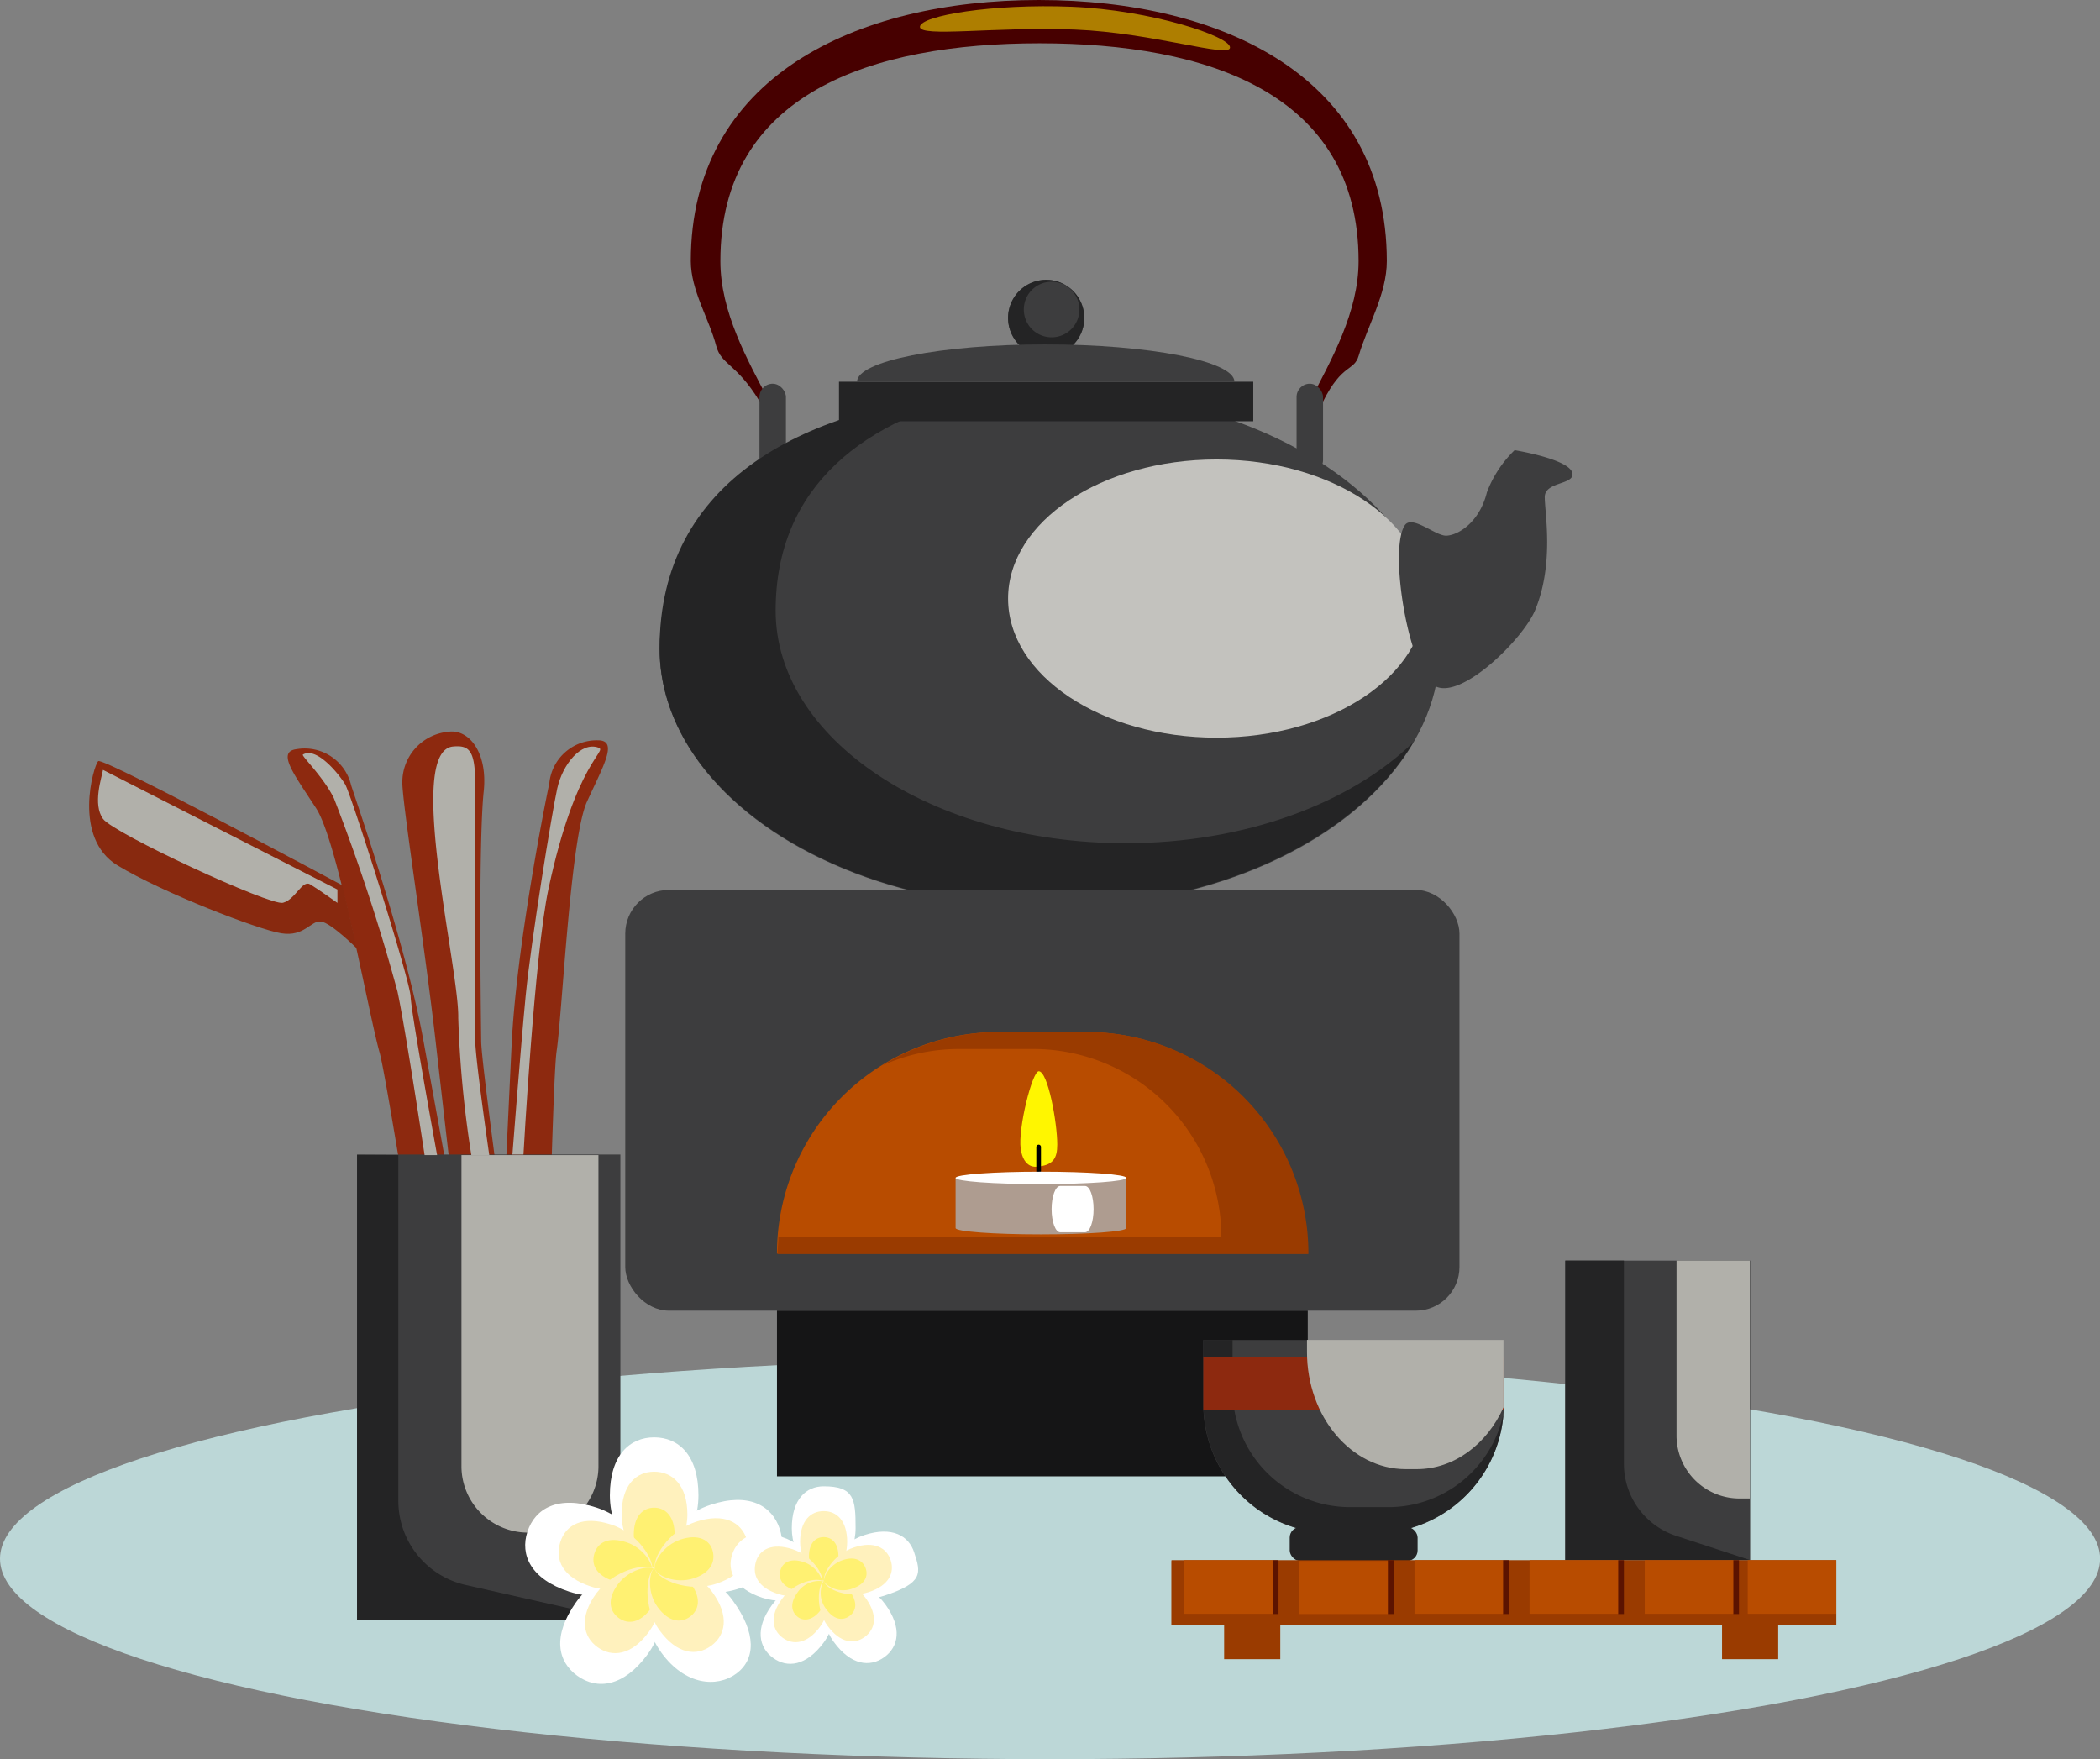 <svg xmlns="http://www.w3.org/2000/svg" viewBox="0 0 189.63 158.85"><rect x="0" y="0" width="189.63" height="158.85" fill="#808080" stroke="none"/><defs><style>.cls-1{isolation:isolate;}.cls-2{fill:#bcd7d7;}.cls-17,.cls-2{mix-blend-mode:multiply;}.cls-3{fill:#3d3d3e;}.cls-4{fill:#242425;}.cls-5{fill:#470000;}.cls-6{fill:#c3c2be;}.cls-13,.cls-14,.cls-6,.cls-7{mix-blend-mode:soft-light;}.cls-7{fill:#ae7e00;}.cls-8{fill:#151516;}.cls-9{fill:#b84c00;}.cls-10{fill:#ae9c90;}.cls-11{fill:#fff600;}.cls-12,.cls-17{fill:#9a3b00;}.cls-13,.cls-19{fill:#fff;}.cls-14{fill:#b1b0aa;}.cls-15{fill:#8d290f;}.cls-16{fill:#5b1300;}.cls-18{fill:#88290f;}.cls-20{fill:#fff1bd;}.cls-21{fill:#fff172;}</style></defs><g class="cls-1"><g id="Background"><ellipse class="cls-2" cx="94.82" cy="140.75" rx="94.82" ry="18.1"/><path class="cls-3" d="M119.44,48A3.44,3.44,0,1,1,116,44.54,3.44,3.44,0,0,1,119.44,48Z" transform="translate(-21.53 -19.27)"/><path class="cls-4" d="M116,44.54A3.44,3.44,0,1,0,119.44,48,3.44,3.44,0,0,0,116,44.54Zm.51,5.19A2.51,2.51,0,1,1,119,47.22,2.51,2.51,0,0,1,116.51,49.73Z" transform="translate(-21.53 -19.27)"/><ellipse class="cls-3" cx="94.79" cy="58.59" rx="35.23" ry="23.38"/><rect class="cls-4" x="75.76" y="34.47" width="37.41" height="3.57"/><path class="cls-3" d="M115.92,50.37c-9.42,0-17,1.51-17,3.37H133C133,51.88,125.33,50.37,115.92,50.37Z" transform="translate(-21.53 -19.27)"/><path class="cls-5" d="M91,55.53c-2-3.8-4.42-8.1-4.42-12.68,0-15.16,13.65-19.67,28.82-19.67s28.81,4.51,28.81,19.67c0,4.58-2.44,8.88-4.42,12.68H141c1.74-3.48,2.8-2.71,3.22-4.14.8-2.71,2.54-5.57,2.54-8.54,0-16.59-14.82-23.58-31.42-23.58s-31.43,7-31.43,23.58c0,2.64,1.65,5.2,2.29,7.64.46,1.75,1.81,1.56,3.91,5Z" transform="translate(-21.53 -19.27)"/><rect class="cls-3" x="68.58" y="34.65" width="2.39" height="8.09" rx="1.2"/><rect class="cls-3" x="117.08" y="34.65" width="2.39" height="8.09" rx="1.2"/><path class="cls-4" d="M123.15,95.41c-17.44,0-31.58-9.38-31.58-21,0-11.23,8-17.42,19.42-19.8-16.93,1.16-29.9,8.11-29.9,23.2,0,12.91,15.78,23.38,35.23,23.38,14.94,0,27.7-6.18,32.83-14.89C143.45,91.83,133.93,95.41,123.15,95.41Z" transform="translate(-21.53 -19.27)"/><ellipse class="cls-6" cx="109.86" cy="54.05" rx="18.83" ry="12.56"/><path class="cls-3" d="M148.37,66.72c.64-1,2.75.92,3.73.92s3-1.09,3.7-3.92a10.44,10.44,0,0,1,2.5-3.8s5,.81,5.22,2.09c.17,1.06-2.5.73-2.5,2.15s.87,6-.87,10.21c-1.06,2.57-6.61,8.08-9,6.87S146.92,69,148.37,66.72Z" transform="translate(-21.53 -19.27)"/><path class="cls-7" d="M132.6,23.56c0,1-6.88-1.33-14-1.62s-14.07.74-14-.26,6.56-2.09,13.71-1.8S132.64,22.56,132.6,23.56Z" transform="translate(-21.53 -19.27)"/><rect class="cls-3" x="56.46" y="80.36" width="75.33" height="37.99" rx="3.94"/><rect class="cls-8" x="70.16" y="118.35" width="47.93" height="14.96"/><path class="cls-9" d="M90.18,93.19h7.9a20,20,0,0,1,20,20v0a0,0,0,0,1,0,0H70.16a0,0,0,0,1,0,0v0A20,20,0,0,1,90.18,93.19Z"/><path class="cls-10" d="M107.82,130.16c0,.32,3.46.57,7.71.57s7.71-.25,7.71-.57v-4.53H107.82Z" transform="translate(-21.53 -19.27)"/><path class="cls-11" d="M115.33,116c-.59,0-1.89,5.18-1.63,7s1.41,1.62,1.41,1.62c1.52-.1,1.89-.75,1.89-2C117,120.65,116.16,116,115.33,116Z" transform="translate(-21.53 -19.27)"/><path d="M115.32,122.63a.22.22,0,0,0-.21.21v2.58a.21.21,0,0,0,.21.21.21.21,0,0,0,.21-.21v-2.58A.21.21,0,0,0,115.32,122.63Z" transform="translate(-21.53 -19.27)"/><path class="cls-12" d="M119.6,112.46h-7.88a19.9,19.9,0,0,0-10.48,3,16.89,16.89,0,0,1,6.89-1.47h6.69a17,17,0,0,1,17,17h-40c0,.5-.08,1-.08,1.51h47.94A20,20,0,0,0,119.6,112.46Z" transform="translate(-21.53 -19.27)"/><path class="cls-13" d="M115.53,125.07c-4.25,0-7.71.25-7.71.56s3.46.56,7.71.56,7.71-.25,7.71-.56S119.79,125.07,115.53,125.07Z" transform="translate(-21.53 -19.27)"/><path class="cls-13" d="M119.51,126.36h-2.25c-.42,0-.77.93-.77,2.09s.35,2.09.77,2.09h2.25c.43,0,.77-.93.77-2.09S119.94,126.36,119.51,126.36Z" transform="translate(-21.53 -19.27)"/><rect class="cls-3" x="141.34" y="113.83" width="16.7" height="27.05"/><path class="cls-4" d="M179.58,160.15h-16.7V133.1h5.29v18.36a6.84,6.84,0,0,0,4.7,6.49Z" transform="translate(-21.53 -19.27)"/><path class="cls-14" d="M151.42,113.83H158a0,0,0,0,1,0,0v21.48a0,0,0,0,1,0,0h-.93a5.68,5.68,0,0,1-5.68-5.68V113.83A0,0,0,0,1,151.42,113.83Z"/><path class="cls-3" d="M108.66,121H135.8a0,0,0,0,1,0,0v5.79a11.66,11.66,0,0,1-11.66,11.66h-3.82a11.66,11.66,0,0,1-11.66-11.66V121A0,0,0,0,1,108.66,121Z"/><rect class="cls-4" x="116.46" y="137.89" width="11.55" height="3.06" rx="0.95"/><path class="cls-4" d="M146.9,155.36h-3.47a10.61,10.61,0,0,1-10.6-10.6v-4.5H130.2v5.79a11.66,11.66,0,0,0,11.66,11.65h3.81a11.65,11.65,0,0,0,11.62-10.78A10.61,10.61,0,0,1,146.9,155.36Z" transform="translate(-21.53 -19.27)"/><rect class="cls-15" x="108.66" y="122.57" width="27.14" height="4.78"/><path class="cls-14" d="M139.55,141.34c0,5.85,4,10.59,8.91,10.59h1c3.39,0,6.34-2.26,7.84-5.58,0-.1,0-.2,0-.3v-5.79H139.55Z" transform="translate(-21.53 -19.27)"/><rect class="cls-12" x="105.79" y="140.88" width="60.03" height="5.83"/><rect class="cls-12" x="110.54" y="146.71" width="5.07" height="3.11"/><rect class="cls-12" x="155.5" y="146.71" width="5.07" height="3.11"/><rect class="cls-16" x="114.93" y="140.88" width="0.52" height="5.83"/><rect class="cls-16" x="125.32" y="140.88" width="0.52" height="5.83"/><rect class="cls-16" x="135.72" y="140.88" width="0.52" height="5.83"/><rect class="cls-16" x="146.12" y="140.88" width="0.52" height="5.83"/><rect class="cls-16" x="156.51" y="140.88" width="0.52" height="5.83"/><rect class="cls-9" x="106.94" y="140.88" width="7.99" height="4.86"/><rect class="cls-9" x="117.33" y="140.95" width="7.99" height="4.86"/><rect class="cls-9" x="127.73" y="140.88" width="7.99" height="4.86"/><rect class="cls-9" x="138.12" y="140.88" width="7.99" height="4.86"/><rect class="cls-9" x="148.52" y="140.88" width="7.99" height="4.86"/><rect class="cls-9" x="157.82" y="140.88" width="7.99" height="4.86"/><polygon class="cls-17" points="105.79 140.88 106.94 145.74 165.81 145.74 165.81 146.71 105.79 146.71 105.79 140.88"/><path class="cls-15" d="M75.53,86.12c1.85,0,.5,2.26-1,5.55s-2.22,19-2.74,22.53-1.28,49.8-2,50.34-3.5.64-3.93-1.11,1.45-41.08,1.87-49.83,3-21.71,3.4-23.58A4.3,4.3,0,0,1,75.53,86.12Z" transform="translate(-21.53 -19.27)"/><path class="cls-15" d="M62,85.35c1.84-.28,3.58,1.82,3.21,5.37-.47,4.43-.27,19-.23,22.56s6.74,49.28,6.11,49.91-3.37,1.11-4.08-.55-5.16-40.71-6.15-49.4-3-21.4-3-23.3A4.57,4.57,0,0,1,62,85.35Z" transform="translate(-21.53 -19.27)"/><path class="cls-15" d="M48.31,86.92c-1.84.23-.19,2.31,1.78,5.36s4.73,18.55,5.71,22,7.89,49.2,8.68,49.64,3.54.16,3.74-1.62-6.9-40.53-8.47-49.15S53.83,92,53.24,90.19A4.31,4.31,0,0,0,48.31,86.92Z" transform="translate(-21.53 -19.27)"/><path class="cls-18" d="M52.46,99.22S30.82,87.62,30.4,88s-2.35,6.94,1.75,9.42,12.64,5.77,14.76,6.12,2.68-1.17,3.6-1.06,3.26,2.45,3.26,2.45Z" transform="translate(-21.53 -19.27)"/><rect class="cls-3" x="53.77" y="123.52" width="23.78" height="42.03" transform="translate(109.79 269.8) rotate(180)"/><path class="cls-4" d="M57.5,123.57v31.21a7.79,7.79,0,0,0,6.08,7.61l14,3.16H53.77v-42Z" transform="translate(-21.53 -19.27)"/><path class="cls-14" d="M69.63,157.66h-.49a6,6,0,0,1-5.94-5.93V123.57H75.57v28.16A6,6,0,0,1,69.63,157.66Z" transform="translate(-21.53 -19.27)"/><path class="cls-14" d="M75.57,86.78c-1.58-.57-3.24,1.53-3.72,3.68S69.47,104.31,69,109.17s-1.2,14.35-1.2,14.35h1s1-18.14,2.26-24C73.53,88,76.44,87.09,75.57,86.78Z" transform="translate(-21.53 -19.27)"/><path class="cls-14" d="M62.44,86.68c1.44-.13,2,.32,2,3.36s0,21.44,0,23.11,1.27,10.42,1.27,10.42H64.09a99,99,0,0,1-1.18-12.39C63,106.7,58.13,87.09,62.44,86.68Z" transform="translate(-21.53 -19.27)"/><path class="cls-14" d="M48.88,87.41c-.16.1,1.85,2,2.8,3.94a172.57,172.57,0,0,1,5.74,17.44c.71,3.28,2.45,14.78,2.45,14.78H61s-2.33-12.75-2.39-14.3S53.24,91,52.7,90.1,50.13,86.66,48.88,87.41Z" transform="translate(-21.53 -19.27)"/><path class="cls-14" d="M30.83,88.79c-.12.71-.95,3.1,0,4.42s15.12,7.88,16.25,7.58,1.74-2.09,2.45-1.67S52,100.8,52,100.8V99.59Z" transform="translate(-21.53 -19.27)"/><path class="cls-19" d="M80.6,149.06c-2.2,0-4,1.61-4,5.24s2.66,6.58,4,6.58,4-2.95,4-6.58S82.81,149.06,80.6,149.06Z" transform="translate(-21.53 -19.27)"/><path class="cls-19" d="M75.39,155.4c-3.46-1.13-5.54.07-6.23,2.17s.3,4.29,3.76,5.42,7.08-.5,7.49-1.77C80.78,160.1,78.85,156.52,75.39,155.4Z" transform="translate(-21.53 -19.27)"/><path class="cls-19" d="M80.61,161c-1-.7-5,0-7.1,3s-1.64,5.3.15,6.59,4.18,1,6.32-1.9S81.69,161.73,80.61,161Z" transform="translate(-21.53 -19.27)"/><path class="cls-19" d="M80.62,160.84c-1,.69-1.5,4.72.63,7.66s5,3.19,6.76,1.9,1.84-3.65-.3-6.59S81.69,160.05,80.62,160.84Z" transform="translate(-21.53 -19.27)"/><path class="cls-19" d="M85.7,155.15c-3.46,1.13-5.44,4.57-5,5.83s4,2.88,7.48,1.76,4.44-3.32,3.76-5.41S89.16,154,85.7,155.15Z" transform="translate(-21.53 -19.27)"/><path class="cls-20" d="M80.6,152.16c-1.62,0-2.94,1.19-2.94,3.87s2,4.85,2.94,4.85,3-2.17,3-4.85S82.23,152.16,80.6,152.16Z" transform="translate(-21.53 -19.27)"/><path class="cls-21" d="M80.6,155.41c-1,0-1.84.75-1.84,2.43s1.23,3,1.84,3,1.85-1.36,1.85-3S81.62,155.41,80.6,155.41Z" transform="translate(-21.53 -19.27)"/><path class="cls-20" d="M76.71,156.93c-2.55-.83-4.09,0-4.59,1.6s.22,3.17,2.77,4,5.22-.36,5.52-1.3S79.26,157.75,76.71,156.93Z" transform="translate(-21.53 -19.27)"/><path class="cls-21" d="M78.09,158.53c-1.6-.52-2.56,0-2.88,1s.14,2,1.74,2.51,3.27-.23,3.46-.82S79.69,159.05,78.09,158.53Z" transform="translate(-21.53 -19.27)"/><path class="cls-20" d="M75.38,163.14c-1.58,2.17-1.21,3.91.1,4.86s3.09.77,4.66-1.4,1.26-5.08.47-5.65S77,161,75.38,163.14Z" transform="translate(-21.53 -19.27)"/><path class="cls-21" d="M77.33,162.32c-1,1.36-.76,2.45.07,3.05s1.93.48,2.92-.88.79-3.18.29-3.54S78.32,161,77.33,162.32Z" transform="translate(-21.53 -19.27)"/><path class="cls-20" d="M80.62,160.84c-.71.51-1.11,3.48.47,5.65s3.34,2.35,4.65,1.4,1.69-2.7.11-4.86S81.41,160.26,80.62,160.84Z" transform="translate(-21.53 -19.27)"/><path class="cls-21" d="M80.62,160.84c-.45.31-.7,2.18.29,3.54s2.1,1.48,2.92.88,1.06-1.69.07-3S81.11,160.47,80.62,160.84Z" transform="translate(-21.53 -19.27)"/><path class="cls-20" d="M84.38,156.68c-2.55.83-4,3.37-3.7,4.3s3,2.13,5.52,1.3,3.27-2.45,2.77-4S86.93,155.85,84.38,156.68Z" transform="translate(-21.53 -19.27)"/><path class="cls-21" d="M83,158.28c-1.6.52-2.52,2.12-2.32,2.7s1.86,1.33,3.46.82,2-1.54,1.74-2.51S84.6,157.76,83,158.28Z" transform="translate(-21.53 -19.27)"/><path class="cls-19" d="M95.91,153.48c-1.59,0-2.88,1.17-2.88,3.79S95,162,95.91,162s2.88-2.12,2.88-4.74S98.67,153.48,95.91,153.48Z" transform="translate(-21.53 -19.27)"/><path class="cls-19" d="M92.15,158.06c-2.5-.81-4,.05-4.5,1.56s.22,3.1,2.71,3.92,5.11-.37,5.41-1.28S94.64,158.87,92.15,158.06Z" transform="translate(-21.53 -19.27)"/><path class="cls-19" d="M91.23,164.21c-1.54,2.12-1.18,3.82.1,4.76s3,.75,4.57-1.37,1.23-5,.45-5.54S92.77,162.09,91.23,164.21Z" transform="translate(-21.53 -19.27)"/><path class="cls-19" d="M96.36,162c-.69.5-1.08,3.41.46,5.53s3.27,2.31,4.56,1.38,1.64-2.64.1-4.76S97.13,161.42,96.36,162Z" transform="translate(-21.53 -19.27)"/><path class="cls-19" d="M99.59,157.88c-2.5.81-3.93,3.29-3.63,4.21s2.91,2.08,5.41,1.27c3.56-1.16,3.32-2.05,2.71-3.91C103.59,157.94,102.08,157.07,99.59,157.88Z" transform="translate(-21.53 -19.27)"/><path class="cls-20" d="M95.91,155.72c-1.18,0-2.13.86-2.13,2.79s1.42,3.5,2.13,3.5,2.12-1.56,2.12-3.5S97.08,155.72,95.91,155.72Z" transform="translate(-21.53 -19.27)"/><path class="cls-21" d="M95.91,158.07c-.74,0-1.33.54-1.33,1.75s.88,2.19,1.33,2.19a2.34,2.34,0,0,0,1.33-2.19C97.24,158.61,96.65,158.07,95.91,158.07Z" transform="translate(-21.53 -19.27)"/><path class="cls-20" d="M93.1,159.16c-1.84-.6-3,0-3.32,1.16s.16,2.28,2,2.88,3.77-.26,4-.94S94.94,159.76,93.1,159.16Z" transform="translate(-21.53 -19.27)"/><path class="cls-21" d="M94.1,160.32c-1.16-.38-1.86,0-2.09.72s.11,1.44,1.26,1.81a2.27,2.27,0,0,0,2.5-.59C95.89,161.89,95.25,160.69,94.1,160.32Z" transform="translate(-21.53 -19.27)"/><path class="cls-20" d="M92.14,163.65c-1.14,1.56-.88,2.82.07,3.51s2.23.55,3.37-1,.91-3.66.33-4.08S93.27,162.08,92.14,163.65Z" transform="translate(-21.53 -19.27)"/><path class="cls-21" d="M93.55,163.06c-.72,1-.55,1.76,0,2.2s1.4.34,2.11-.64.58-2.3.21-2.56A2.34,2.34,0,0,0,93.55,163.06Z" transform="translate(-21.53 -19.27)"/><path class="cls-20" d="M95.92,162c-.51.37-.8,2.52.34,4.08s2.41,1.7,3.36,1,1.21-1.94.08-3.51S96.49,161.57,95.92,162Z" transform="translate(-21.53 -19.27)"/><path class="cls-21" d="M95.92,162a2.35,2.35,0,0,0,.21,2.56c.71,1,1.51,1.07,2.11.63s.76-1.21.05-2.2S96.28,161.72,95.92,162Z" transform="translate(-21.53 -19.27)"/><path class="cls-20" d="M98.64,159c-1.84.6-2.9,2.43-2.68,3.11s2.15,1.53,4,.93,2.36-1.76,2-2.88S100.48,158.39,98.64,159Z" transform="translate(-21.53 -19.27)"/><path class="cls-21" d="M97.64,160.14c-1.16.38-1.82,1.52-1.68,2a2.36,2.36,0,0,0,2.5.59c1.16-.38,1.48-1.11,1.25-1.81S98.79,159.76,97.64,160.14Z" transform="translate(-21.53 -19.27)"/></g></g></svg>
